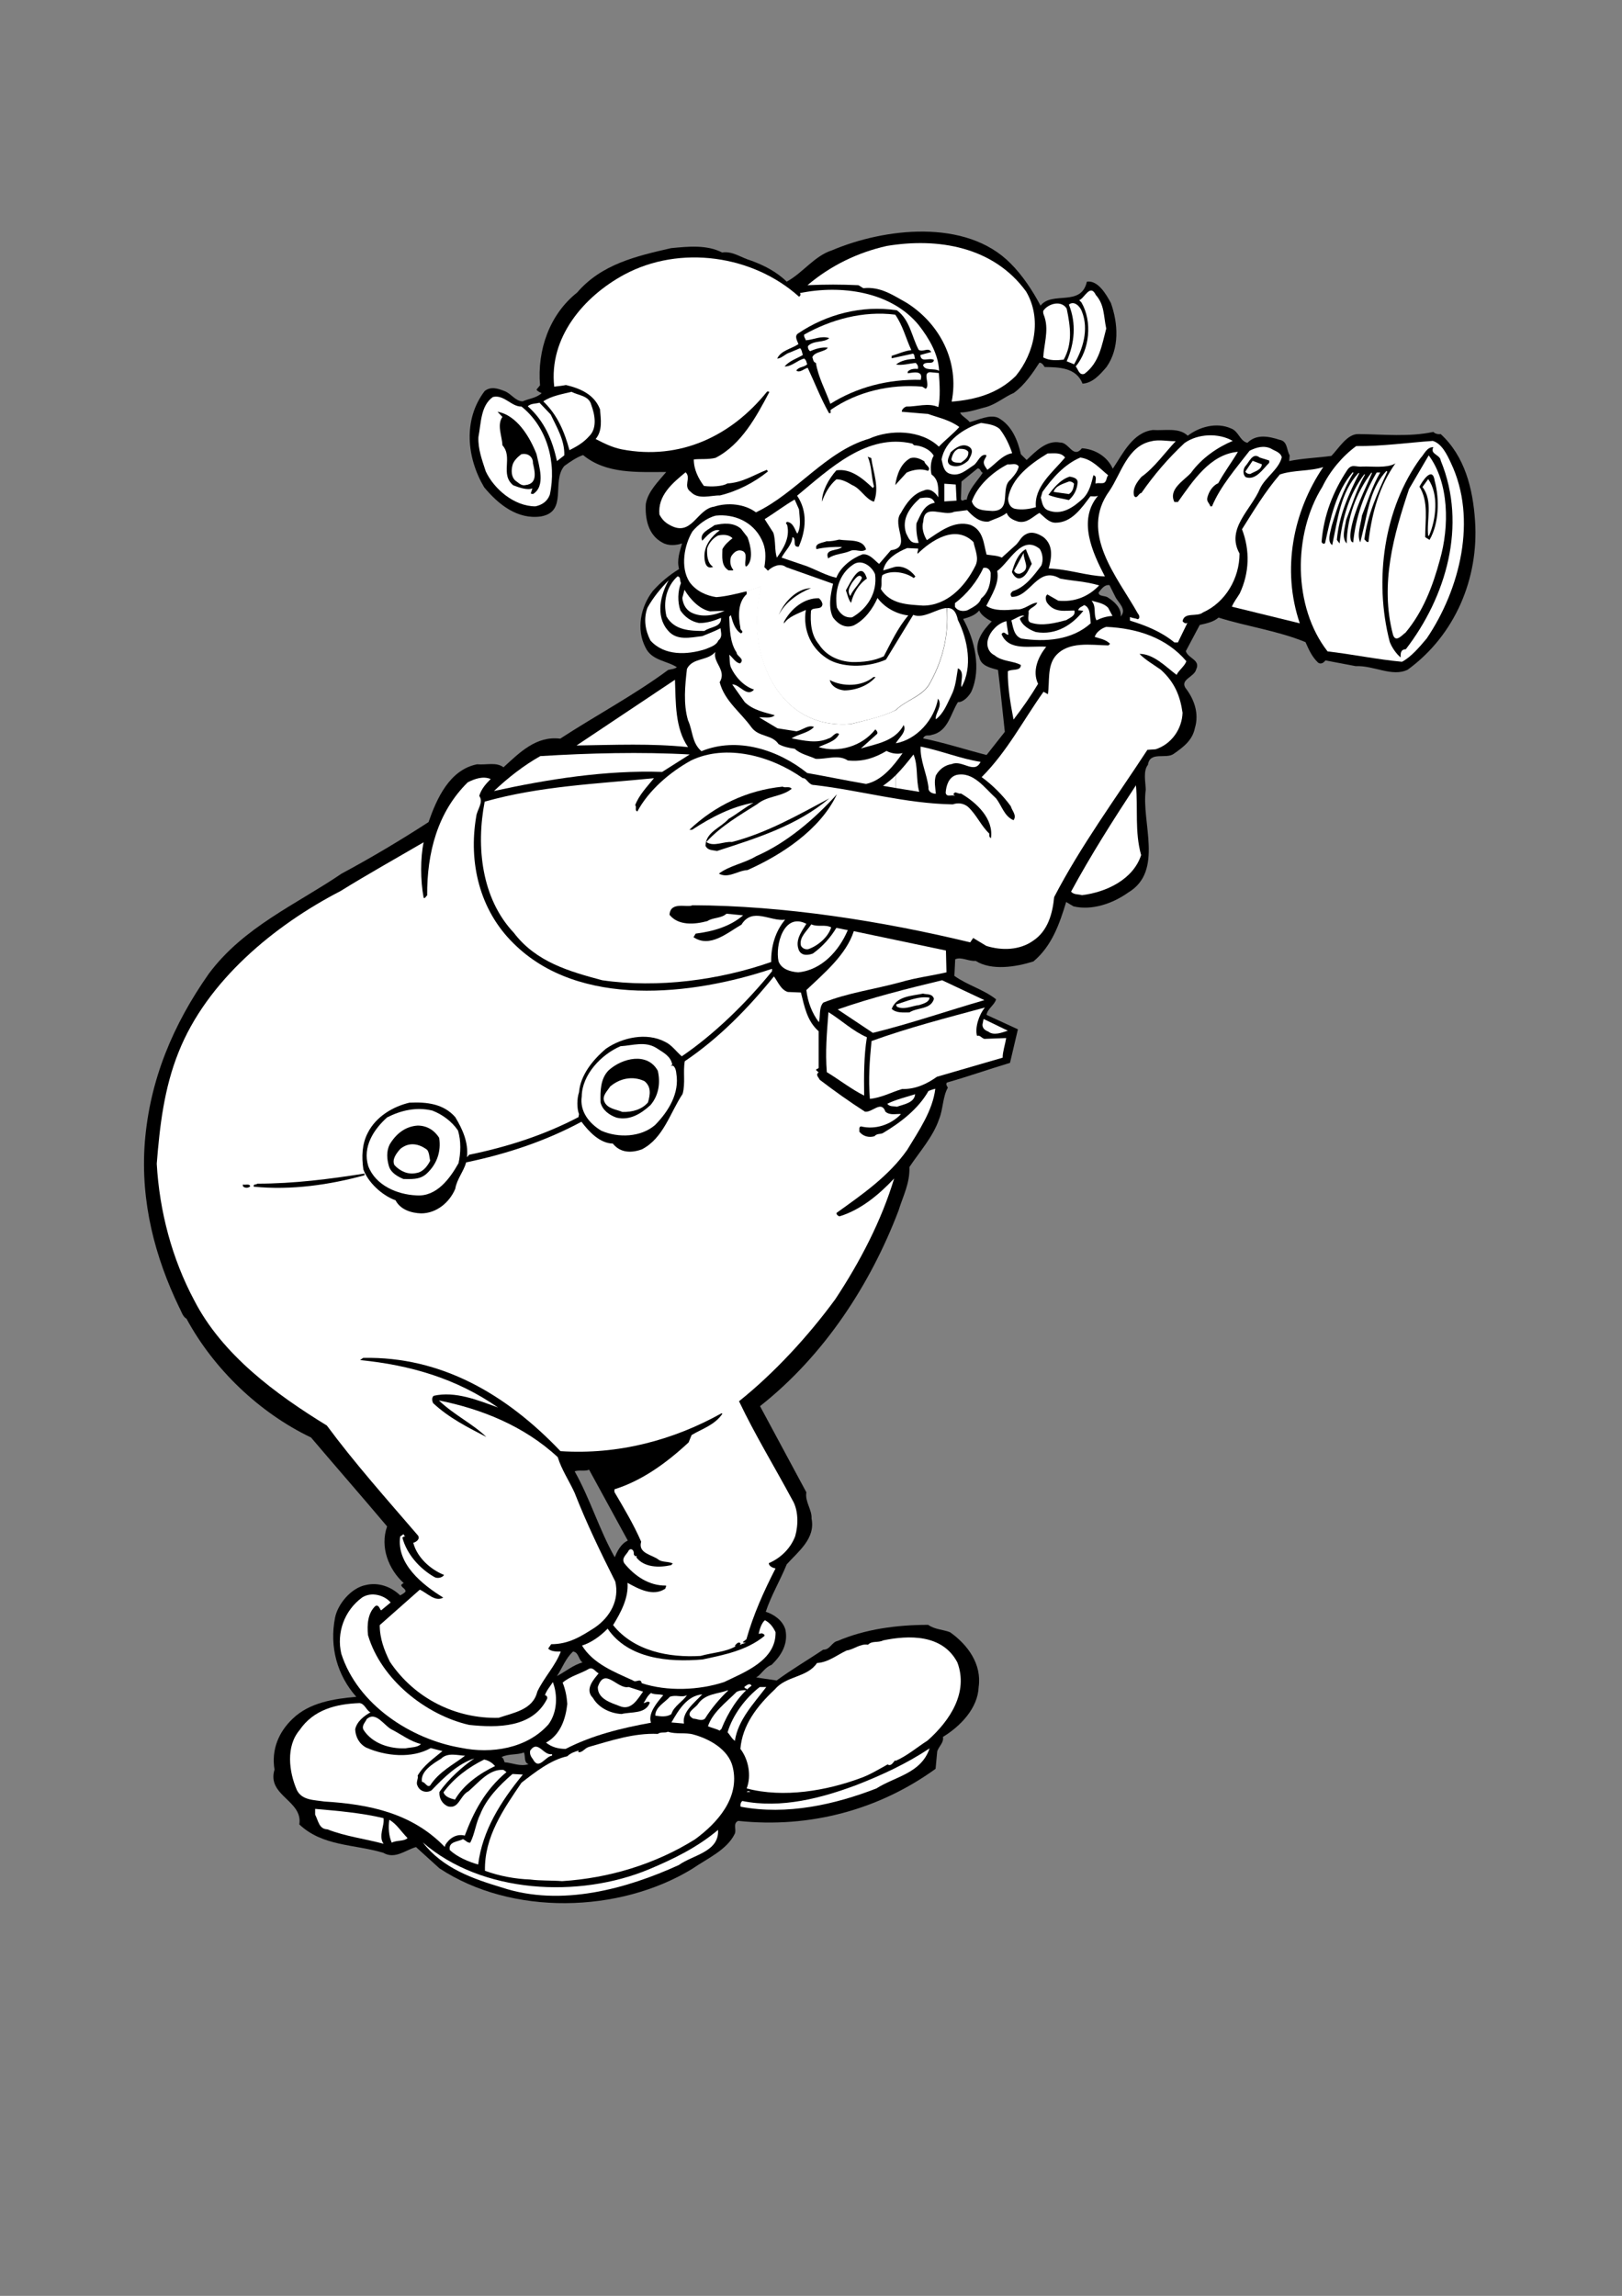<?xml version="1.0" encoding="utf-8"?>
<!-- Generator: Adobe Illustrator 21.0.2, SVG Export Plug-In . SVG Version: 6.00 Build 0)  -->
<svg version="1.2" baseProfile="tiny" id="Layer_1" xmlns="http://www.w3.org/2000/svg" xmlns:xlink="http://www.w3.org/1999/xlink"
	 x="0px" y="0px" viewBox="0 0 595 842" overflow="scroll" xml:space="preserve">
<rect x="0" y="0" width="595" height="842" fill="#808080" stroke="none"/>
<g>
	<g>
		<path d="M541.1,191.1c-0.8-12-3.8-23.8-12.6-31.9c-0.7,0.1-2,0-2.7-0.8c-8.8,1.9-18.2,0.9-27.5,0.8c-4.1-0.1-7.1,5.1-9.9,8
			c-5.1,0.7-10.8,0.9-15.5,1.9l0.2-2.1c-1.2-1.9-0.7-5.2-3.7-5.7c-4-1.3-8.5-2.2-11.8,1.1c-2.8-0.6-3.2-4.3-6.1-5.3
			c-5.2-2.3-11.5-0.6-15.8,2.7c-3.2-3.1-8.4-1.8-12.8-2.1c-7.4,0.9-11,8.7-14.7,14.2c-2-4.5-6.6-7.2-11.3-7.5c-3.3,4-4.7-2.2-8-2.1
			c-5-1-9,3.3-12.3,6.4l-2.1-2.1c-1.1-4.8-3.2-10.6-8.4-13.4c-3.1-1.3-7,0.8-10.4,1.6c-1.1-1.4-3.1-2.3-3.5-3.5
			c3.5-0.1,6.6-1.3,9.8-2.1c3.6-1.1,6.6-3.7,9.9-5.1c4-2.9,7-7.4,9.4-11.1c1,0.1,1.4,0.8,1.9,1.6c5.1,0.1,11.6,0.1,13.9,6.1
			c3.7-0.2,6.4-3.3,8.8-6.1c4.8-6.8,4.3-15.9,1.6-23.5c-1.7-3.1-4.7-8.4-8.8-7.8c-2.1,9.4-12.7,3.3-17,8.8
			c-2.9-5.5-6.6-11.1-11-15.5c-16.4-16.6-46.4-12.9-65.5-4.8c-6.5,2.1-10.6,8.2-16.6,11.5c-3.8-3.7-8.4-6-13-7.7
			c-3.6-1-6.8-3.6-10.7-3c-5.6-2.9-12.4-2.2-18.7-1.6c-12.6,2.9-25.5,5.8-34.5,16.3c-10.1,8-14.7,21.1-13.6,34l-1.3,1.6
			c0.6,0.8,1.2,0.9,1.9,1.3c-2,1.8-4.7,2-7,3c-2.7-0.1-4.2-2.9-6.7-3.8c-2.3-0.9-4.9-1.8-7.2,0c-8,10.5-6.6,24.5-0.2,35.3
			c5.3,6.4,12.3,11.9,20.8,10.7c10-1.7,3.8-12.8,8.6-18.5c2.2-1.6,4.7-3.3,6.9-4c8.5,7,19.8,6.2,30.5,6.2c-2.9,3.5-6.7,7.1-7.5,11.7
			c-0.3,5.3,0.8,11.4,6.1,14.2c2.2,1.3,5.1,1,7.2,0.3c-0.8,2.9-2,6-1.1,9.4c-3.6,2.2-6.7,4.8-9.6,8c-4.5,5.8-6.2,14-2.7,20.8
			c2.3,4.8,7.9,4.8,11.5,7.2c-0.9,0.7-2.1,0.7-3.2,1c-12.6,9.3-26.4,16.6-39.6,25.2c-8.8-1.1-14.9,5.1-20.8,10.5
			c-2.7-2-6.1-0.8-9.7-1.1c-10.1,2-14.8,12.6-17.8,21.2c-10.5,6.8-21.1,13.1-31.9,18.9c-16.6,11.3-35.9,19.5-48.7,36.7
			c-13,18.5-21.7,38.8-23.5,62.1c-1.6,21.7,3.8,41.9,12.6,60.2c0.8,1.4,1.3,3.5,2.7,4.2c10,18.5,26.7,34.5,45.7,43.6
			c9.6,11.3,18.8,21.8,27.9,32.6c-2.7,7.6,0.6,15.8,6.1,20.8c-2.5,1.1,1.1,1.8,0.6,3.2c-0.6,0.6-1.2,0.9-1.9,1.3
			c-3.3-3.2-8-4.9-12.6-3.8c-5.3,1-10.3,6.9-11.3,12c-2.1,10.7,0.8,21.1,7.8,29c-8.2,0.7-17.2,2.1-23.3,8
			c-5.2,4.9-7.9,11.4-6.7,18.7c-2.9,9.6,10.5,11.3,9.1,20.1c8.6,8.1,20.1,7.2,30.8,10.4c4.3,2.5,8.1-1,12-2.1l8.6,7.8
			c26.5,17.5,66,16.5,92.7,0.2c5.5-3.8,12.7-6.9,15.6-12.8c0.8-1.5-0.8-3.9,1.3-4.8c26.5,2.8,51.8-4.2,72.4-19.1l0.6-6.4
			c0.6-1.9,2.5-3.2,2.1-5.3c6.4-3.9,12.8-10.5,13.1-18.3c1.2-8.4-4-15.5-10.5-20.1c-2.6-1-5.7-1-8-2.7c-11.6,0-23.2,1.6-33.2,5.9
			c-2.2,0.4-2.8,3.3-5.3,3.2c-5.7,3.8-11.5,7.2-17.1,11.3l-7.5-1.1c2-1.2,3.1-3.7,5.6-4.6c3.7-3.5,6.2-7.8,5.1-13
			c-1-3.3-4.1-5.5-7.2-6.5c2-6,5.3-11.5,7.7-17.4c4.2-4.7,10.6-9.4,9.1-16.8c0.2-3.2-2.5-6.2-1.9-9.6l-17-31.6
			c23.7-18.7,40.6-44.9,50.8-71.7c1.7-5.5,4.2-10,4-16c3.8-5.7,8.7-11.1,10.9-17.6c1.5-3.7,1.3-8.2,3.2-11.5
			c-0.3-0.6-0.9-1.3-0.3-1.9c7.8-2.2,15.4-4.9,23.1-7.2l2.9-12.3l-11.5-5.3c0.3-2.2,2.9-3.6,3.5-5.7c-4.7-3.7-10.4-5.1-15.3-8.6
			l0.3-6.1c2.3-1,4.8,0.8,7.5,0.6c5.9,3.7,14.9,2.2,21.2,0.2c6.8-5.7,9.6-13.9,12-21.8l2.7,1.6c6.7,1.6,14.4-1,20.1-5.1
			c13.1-7.8,4.7-25.9,6.4-37.7c-0.1-2.9-1-6.9,0.8-9.1c0.7-5.1,6.6-2,9.4-4c3.6-2.5,6.9-5,7.8-9.4c1.7-5.5-0.3-10.8-3.5-14.9
			c-1.8-3.1,3.3-3.9,4-6.7c1.7-3.5-3-4-3.8-6.7l5.1-9.6c2.5-0.6,4.9-1,6.9-2.7c10.5,3.3,21.7,4.8,31.9,9c1.2,2.7,2.3,5.3,4.6,7.5
			c0.9,0.7,2,0.2,2.7-0.8l11.1,2.1c6.7-0.3,13.4,4.1,19.1,1.3C533.8,232.9,542.5,212.1,541.1,191.1z M185.1,646.3
			c-0.3-0.7-0.3-1.4-1.1-1.9c2.5-1.3,5.7-0.7,8.2-1.7c0.6,1.4-0.1,3.7,1.7,4.3C190.8,648,188,646.5,185.1,646.3z M204.3,614.7
			c2-3,3.1-6.4,5.9-9c2.1,0.2,2,3,3.5,4C210.5,610.5,207.5,613,204.3,614.7z M225.5,571.1c-5.7-10.1-9-21.4-14.7-31.5
			c1.6-0.6,3.8,0.1,5.3-0.6l14.2,26C227.7,566.2,226.4,569,225.5,571.1z M352.7,176.6l5.9-4.8c1.1-0.1,1,1.2,1.9,1.6
			c-2.1,3.2-5.2,6.1-5.9,9.9c-0.9-0.4-1.6,1-2.1-0.2L352.7,176.6z M361.9,276.9c-7.8-2-15.4-4.5-23.3-6.1c0.9-1.7,1.9-0.7,3.2-1.3
			c6-1.2,6.9-7.8,9.6-12c1.9,0.1,3.9-2,4.9-3.8c3.8-8.5,1.2-19.2-3-26.7c2-0.6,4.3-1.2,5.9-3.1c0.7,1.7,2.8,3.1,4.6,4
			c-3,3-6.9,7.8-4.6,13c0.6,3.5,4.6,4.1,6.9,4.8c0.9,7.2,1.7,15.6,2.5,22.7L361.9,276.9z M411.1,226.1c0.4-3.1-2.5-5.6-4.6-6.9
			c-1.1-0.9-3.5-0.3-3.5-1.9c1-1.2,2.1-3,4-2.7l2.1,4.2C410.2,221.1,413.5,223.4,411.1,226.1z"/>
	</g>
	<path fill="#FFFFFF" d="M376.4,106.9c5.9,10,3.1,22.6-3.8,31c-6.5,6.4-14.7,8.7-23.5,9.4c2.9-14.6-4.3-28.6-16.6-36.3
		c-4.9-2.7-9.5-6-15.8-5.3l-1.8-1.1c-6.5-0.3-12-0.3-18.7,0c8.5-7.2,18.4-12,29.1-14.4C344,87.1,364.4,90.4,376.4,106.9z"/>
	<path fill="#FFFFFF" d="M293.1,108.8c0.6-0.3,0.7-0.9,0.3-1.3c15-3.1,33.4-0.7,43.6,11.7c3.9,5,7.2,10.7,7.5,16.8
		c-1.8-1.1-5.2,0.2-5.9-2.1c0.9-1.7,3.7,0.1,4-1.9c-1.9-1-4.7,1.2-5-1.8l4-1.1c-1-1.9-3,0.2-4.6-0.8c-2.6-4.9-3.2-11-8-14.5
		c-13-2-26,1.6-36.1,8.4c-1.7,1-0.4,2.8,0,4c-2.7,1.8-6.4,2.3-7.8,5.3c1.6,0,3-1.8,4.6-2.2l3.8-1.6c0.7,0.7,0.7,1.6,1,2.5
		c-2.2,1.3-4.9,2.1-6.7,4.2c2.6,0.1,4.7-2.3,7.2-2.9c0.8,0.6,0.8,1.3,1.1,2.1c-1.2,1.2-3,0.8-4,2.3c1.3,1,2.8-0.7,4.2-1
		c2.5,5.3,4.8,11.3,7.8,16.6c1.3,0.2,0.1-0.9,0.8-1.3c9.6-6.6,21.7-9.4,33.4-8.4l1.3,0.8c1.8-1.4-1.4-6,1.6-6.1l3.2,0.3
		c0.3,4,0.6,9-0.2,12.5c-3.7-1.7-7.9-0.1-11.8-0.2c-0.7,0.3-1.6,1-1.6,1.9c2.8,0.2,6.4,0.6,9.6,0.8c3.9,1.4,8,2.2,11.5,4.8
		c-2,2.3-5,4.6-7.5,7.2c-6.5-6.2-17.9-6.4-25.6-2.9c-15.9,4.6-26.6,19.9-41.5,27c-4.1-3.1-10.3-3.7-15.3-2.1
		c-6.5,0.9-8.2,11.4-16.4,6.7c-1.7-0.9-2.8-2.1-3.7-3.8c-0.7-6.9,4.7-11.5,9.6-15.5c2.2,2.1-1.1,5.1,1.9,7.2c2.8,3,7.4,1.2,10.7,1.3
		c6.5-1.6,12.5-4.7,17.6-8.8l-0.4-0.6c-5,2-9,4.7-14.5,5c-1.6,1.1-6,1.3-8.6,0.9c-2-2.7-3.7-6-3.7-9.7c2.3-0.3,5.3,0.1,8-0.6
		c9.5-4.9,15-15.2,19.7-24.1c-0.1-0.3-0.6-0.2-0.8-0.2c-13.1,16.3-31.9,25.3-53.3,21.2c-3.5-0.7-6.5-2.2-9.6-3.8
		c2.6-3.1,1.9-7.2,1.6-10.9c-2.1-5.5-7.4-7.7-12.5-8.9c-1.3,0.3-2.9,0.4-4.3,0.6c-2-17.9,10.7-33,25.7-41.1
		C249.5,89.7,276.2,93.6,293.1,108.8z"/>
	<path fill="#FFFFFF" d="M405.8,120.5c-1.6,6-2.5,12.5-8,16.6c-2,0.7-2.3-1.8-3.2-2.7c5.1-6.1,6.2-16.4,2.1-23.5l-0.8-0.8
		c2-0.8,4-6.2,6.1-1.9C405.2,111.8,404.8,115.9,405.8,120.5z"/>
	<path fill="#FFFFFF" d="M396.9,114.3c2.6,6.6,0.3,13.8-2.9,19.3l-2.7-1.1c2.9-6.7,3.6-13.8,0.8-20.8
		C394.1,110.1,396.3,112.5,396.9,114.3z"/>
	<path fill="#FFFFFF" d="M391.3,113.2c1.4,6.7,2.2,12.7-1.1,18.7c-2.6,0.3-5.2,0.4-7.5-0.8c0.2-4.5,2-9.6,0.6-14.4
		c-0.2-0.9-0.8-1.7-0.6-2.7C384.4,111.4,389.3,109.9,391.3,113.2z"/>
	<path fill="#FFFFFF" d="M328.4,115.4c2.8,4,3.9,8.7,5.9,13c-2.6,0.3-4.8,1.4-7.2,2.1v0.9l7.8-1.7c0.8,0.4,0.4,1.3,0.8,1.9
		c-2.6,0.1-5.2,0.6-7,2.1c2.3,0.4,4.9-0.4,7.2-0.6c0.7,0.6,1,1.3,0.8,2.2c-1-0.1-2.8-0.1-3.7,1v0.6c1.2-0.1,5.7-1.4,4.8,2.1v0.3
		c-12-0.3-23.5,2.7-33.2,8.8c-1.8-5-4.5-9.9-5.3-15c-1.1-0.4-0.9-1.1-1.3-2.1c0.7-1.8,3.5-1.9,5.1-2.9l0.6-0.6
		c-2.1-0.3-4.5,0.4-6.5,1.3c-0.6-0.4-0.9-1.1-0.8-1.9c2.1-2.2,5.8-1.1,7.8-2.9c-3-1-5.7,0.6-8.6,0.8c-0.2-0.8-0.8-1.2-0.6-2.1
		C304.8,117.2,316.6,113.9,328.4,115.4z"/>
	<path fill="#FFFFFF" d="M216.9,148.5c1.3,3.5,2.3,8.5-0.8,11.5c-2.3,2.6-4.9,3.9-7.2,5.1c-1.8-6.6-4.3-12.8-9.6-17.9
		c2.9-2,7.1-2.7,10.4-3.5C212.2,145.1,216,145,216.9,148.5z"/>
	<path fill="#FFFFFF" d="M191.3,149.1c9.5,7.6,12.9,20.7,10.4,32.3c-0.9,2.5-2.9,3.8-5.3,4.3c-7.8,0-15.2-6.4-18.2-12.8
		c-1.3-4-2.9-8.2-2.7-12.6c1-5.2,0.8-11.5,5.3-14.7C184.9,144.6,187.6,149.2,191.3,149.1z"/>
	<path fill="#FFFFFF" d="M202,152c2.3,4.8,5.2,9.6,5,15l-2.7,2.1c-1.6-7.5-4.5-14.6-10.7-20.1c1.2-1.1,2.9-0.9,4.3-1.3L202,152z"/>
	<path d="M196.8,166.5c0.9,4.3,3.5,11.8-1.3,14.7l-0.8-0.2l0.6-1.9c-1.8,0.8-4.8-0.3-7-1.1c-5-4,0-10.3-4-14.7
		c-0.1-3.3-2.1-7.4,0-10.4l-1.8-1.9C189.7,152.3,194.4,160.4,196.8,166.5z"/>
	<path fill="#FFFFFF" d="M366.7,157.3c2.1,2.7,3.5,5.7,4.6,8.9c-3.6,0.6-6.1,4-9.1,6.1c-0.7-1.1-1.9-2.3-1-3.8
		c0.2-0.6,0.7-0.9,0.6-1.6c-2.2-0.6-3.1,2.7-4.6,3.7c-2.7,1.7-5.1,4.2-8.6,3.2c-2.5-0.7-2.7-3.3-3.2-5.3c1.2-6.9,8.4-11.6,14.5-13.4
		C362.3,155.5,364.8,155.7,366.7,157.3z"/>
	<path fill="#FFFFFF" d="M452.2,161.7c-5.5,2.3-11.3,6.2-15.3,11.7c-2.6,2.9-8.4,6-6.1,10.7h1.3c5.5-7.7,11.8-17.5,22-18.4
		c-2.1,3.6-5.1,7.6-7.2,11.5c-2.1,0.9-3.5,3.2-4,5.3c-0.4,1.4,0.8,2.1,1.1,3.2h0.6c3.1-7.4,8.7-13.8,13.8-20.4
		c2.6-1.3,5.2-2,7.8-0.8c1.4,0.9,3.5,1.3,4,3.2c-1.1,4.5-6.1,7.4-8,11.5c-3.2,7.7-12.6,14.7-7.5,23.8c0,9-5.1,17.9-13.4,21.6
		c-2.2,1.8-6.8-0.3-7.5,3.2c0.4,0.6,1.2,1.1,1.8,0.6l-3.5,7.2h-1.3c-4.9-4-10.5-6.2-16.3-8v-1.3c0.9,0.4,1.9,0.4,2.9,0.8
		c1-0.4,0.4-1.7,0-2.1c-7.5-13.4-21.7-29.5-10.4-45c4.3-6.4,6.6-16.5,15.5-18.2c2.7-0.7,6.2,0.1,8.8,0c-3.9,4.1-7.8,9.7-12.6,13.1
		c-1.7,2-3.3,4.2-2.7,6.9c1,1.6,1.7-1,2.7-1c4.6-6.6,9.7-12.6,15.8-18.3C439.4,159,447,158.7,452.2,161.7z"/>
	<path fill="#FFFFFF" d="M335.3,163.3c2.6,0.1,5.8,1.4,7.2,3.8c-1.1,1.9-1.3,4.7-0.8,6.9c2.8,2,2.5,5.2,2.5,8.4
		c-1-1.7-3.1-3.6-5.3-2.5c-4,1.1-6.6,4.9-8.4,8.2c-3.6,4.6,4.3,12.7-3.7,13.7l-4.3,5c-1.3-0.8-3.3-3.8-6.1-3.5
		c-3.8,1.4-8.1,4.6-9.6,8.6c-3.6-0.8-7.2-2.8-10.7-4.2l-9.4-3.2c1.3-2.5,3.8-4.6,4-7.5c1.7,0.4-0.3,3.8,2.3,3.5
		c2.7-6.1,3.3-13-0.6-18.7c12.1-10,25.6-23,42.3-19.1L335.3,163.3z"/>
	<path fill="#FFFFFF" d="M532.2,169.7c9.9,20.7,3.3,46.5-8.8,64.4c-2.6,3.1-5.7,6.8-9.1,8.6c-8.9-0.8-18.5-2.8-27.3-3.8
		c-12.7-16.2-12.8-43-1.9-60.4c2.7-5.6,7.2-11.1,12.4-14.9c9.4,0.1,19.4-1.3,28.1-1.9C528.9,162.7,530.8,166.7,532.2,169.7z"/>
	<path d="M355.4,163.8c2.2,1.3,0.6,3.6-0.2,5.1c-1.8,1.7-4.3,2.8-6.7,1.6c-1.7-1.2-0.2-3.2,0.2-4.6
		C350.4,164.3,353,162.4,355.4,163.8z"/>
	<path d="M525.8,164c-1.4,2.6,2.5,2.7,2.7,4.9c9.8,23.8,1.9,50.1-12.8,69.2c-2.1,0.1-1.9,1.8-1.9,3c-1.6-1.3-3.2-3.6-4-5.7
		c-5.9-22.7-2.1-49.1,11.3-67.4C522.4,166.7,523.4,163.9,525.8,164z"/>
	<path fill="#FFFFFF" d="M355.2,165.7c0.2,2-1.2,2.9-2.7,4c-1-0.1-3.1,0.3-3.5-1.3c0.3-1.4,1-3.3,2.7-3.8
		C353.1,164.6,354.4,164.6,355.2,165.7z"/>
	<path fill="#FFFFFF" d="M390.7,167.8c-4.6,5.5-11.4,10.7-10.7,18.2c-2.3,0.7-5.1,1.1-7.7,0.6c-1.7-0.4-2.5-2.1-2.5-3.8
		c1.2-7.5,8.2-12.7,14.5-16.5C386.7,166.3,389.2,165.8,390.7,167.8z"/>
	<path fill="#FFFFFF" d="M195.5,169.9c0.7,3,1.8,7.5-2.7,8c-1.6,0.4-2.6-0.9-3.7-1.6c-1.6-1.4-1.6-3.8-1.1-5.7c0.4-1.6,1.9-3,3.2-4
		C193.8,166,195.6,167.7,195.5,169.9z"/>
	<path fill="#FFFFFF" d="M528.2,205.3c-2.6,9.6-6.1,18.9-12.6,26.7c-1.2,0.8-3.6,3.9-4.6,0.8c-4.9-18.6,0.3-36.8,5.9-53.5l7.2-12.3
		C531.6,177.1,531.7,193.1,528.2,205.3z"/>
	<path d="M465.6,168.9v0.8c-2.3,2.3-5,6.6-8.6,5.3c-1.2-0.9-1-3-0.2-4c1.4-1.4,2.7-5.3,5.3-3.2L465.6,168.9z"/>
	<path d="M319.6,168c0.7,5.2,3.1,10.7,1,16c-3.1-0.9-4.8-4.8-8-6.1c-1.8-1.1-3.9-2.2-5.8-2.1c-2.6,2.2-4.2,5.2-5.3,8.2
		c0.1-3.9,2.3-8.1,5.3-11.5c5.3-0.8,9.7,3,13.4,6.5l0.4-0.6c-1-3.6-0.8-7.6-2.3-10.9L319.6,168z"/>
	<path d="M339.1,169.2c0.1,1.3,2.7,2.2,1.3,3.5c-2.5-1-5.5-0.4-7.8,0.6l-4.2,4.6c0.6-3.8,2-8,5.6-9.9
		C336,167.5,337.6,168.3,339.1,169.2z"/>
	<path fill="#FFFFFF" d="M406.5,174.3c-0.8,0.9-0.4,2.8-2.1,2.9c-0.9,0.1-1.8-0.2-2.5,0.2c-0.2-1,0.7-2.8-0.8-3.1
		c-0.8,3-1.4,6.1-3.8,8.5c-3.6,3.3-7.9,6.4-13,4.3c-1.9-0.9-2-2.9-2.5-4.6l0.6-2.1c3.6-5,8-10.1,13.9-12.6
		C400.6,168.4,403.3,171.7,406.5,174.3z"/>
	<path fill="#FFFFFF" d="M462.9,170.3c-0.2,2.1-2.7,2.6-4.2,3.5c-0.8,0.1-1.4-0.2-1.9-0.8l2.7-4L462.9,170.3z"/>
	<path d="M511.9,169.9c-5.8,8.2-8.5,17.7-9.8,27.9c-0.1,0.3,0.1,0.9-0.3,1c-0.6,0-0.9-0.7-1.3-1c1.1-9,4.8-16.9,8.4-24.8l-0.3-0.3
		c-5,5.3-6.6,12.8-8,19.5l-1.6,6.7c-1.4-2.7,0.3-6.9,0.6-9.8c2.1-5.3,3.8-10.8,6.7-15.8h-1.3c-4.6,7.8-7.7,16.3-8.6,25.6
		c-1.4,0-1.1-3.2-0.8-4.8c1.4-7.4,4.8-13.8,7.7-20.6l-0.2-0.2c-5.6,7.4-9,16.7-9.1,26c-2-2.1-0.6-5.9-0.2-8.6
		c2.2-5.6,3.9-11.4,6.9-16.6l-0.2-0.2c-5.5,7.2-8.1,16-9.1,25.4l-1-1.3c0.8-9,4.3-16.7,8.2-24.4l-0.2-0.2
		c-6.7,7.1-7.7,17.2-9.7,26.5c-2-1.3-0.6-4.9-0.2-7c2-6.7,4.2-13.4,8-19.5l-0.3-0.2c-6.1,7.1-8.1,16.7-10.1,25.9
		c-0.4,0.7-1.2,0.1-1.3-0.4c0.8-9.8,4.2-18.4,9.4-26.3c1.7-2.5,3.1-1,5.7-1.3c3.7-0.1,8.7,0.6,11.7-1L511.9,169.9z"/>
	<path fill="#FFFFFF" d="M373.7,171.1c-0.4,1.9-1.7,3.3-3,4.8c-4,3.1,0.8,11.5-6.7,11.5c-2.9-0.2-6.4-0.1-7.5-3.5
		c2-5.8,7.8-10.9,13.1-13.6C371,170.5,372.8,169.6,373.7,171.1z"/>
	<path fill="#FFFFFF" d="M485.4,171.3c-11.1,16.4-15.3,37.6-8.6,57.3l-24.9-6.1c0.7-1.8,1.9-3.2,2.9-4.9c3.5-7.5,3.8-15.7,0.8-23.5
		c4.3-6.8,8.4-13.7,13.9-20.1C474.6,172.3,480.4,172.9,485.4,171.3z"/>
	<path d="M526.3,176.4c1.8,6.6,1.6,15.6-1.9,21.6l-1.6-1c0-6.2,1.3-13.1-2.1-18.5C521.6,176.7,525.5,170.6,526.3,176.4z"/>
	<path d="M395.3,177c-0.2,2.5-1.2,4.6-3.2,6.4c-2.5-0.6-5.1-0.9-7.5-1.9c1.9-2.6,4.5-5.7,7.8-6.7C393.5,175,395.4,175.3,395.3,177z"
		/>
	<path fill="#FFFFFF" d="M524.2,196.5h-0.3c-0.7-5.7,1.9-12.7-2.1-17.9l2.1-2.9C527.9,181.3,526.8,190.6,524.2,196.5z"/>
	<path fill="#FFFFFF" d="M394,177.4c-0.2,1.4-0.4,2.9-1.9,3.8l-5.6-0.8c0.7-2.3,3.6-3,5.6-3.8C392.8,176.5,393.5,176.8,394,177.4z"
		/>
	<polygon fill="#FFFFFF" points="350.9,183.6 346.4,183.9 346.4,177.4 350.6,177.7 	"/>
	<path fill="#FFFFFF" d="M402.8,181.8c-7.6,9-2,20.9,2.5,29.6c-6.7-0.2-13.4-2.7-20.6-2.9c1-3.8,1.9-8.4-1.9-11.5
		c-1.8-1.2-4.2-2.3-6.4-1.1c-1.8,0.9-2.2,2.3-3.6,3.8l-5.3,4.8c-1.7-0.8-3.7-0.8-5.6-1.1c-1.1-4-1.1-8.9-5.9-10.9
		c-6.1-1.8-11.4,2.6-16,5.6c-1.2-2-2-4.5-1.3-6.9c0.3-6.8,7.5-1.6,11.3-3.5l4.8-0.6c2,2.2,4.5,4.5,7.8,4.2c2.2-1,4.7-1.6,6.7-3.2
		c0.6,1.9,2.6,2.7,4.2,3.2c3.3,0.7,5.3-1.8,7.8-3.2c1.9,1.6,3.5,3.6,5.9,3.6c5.9,0,9.5-5.3,12.8-9.7
		C400.9,182,402,182.2,402.8,181.8z"/>
	<path fill="#FFFFFF" d="M342.9,184.4c-4,0.6-5.2,4.5-6.7,7.5c-0.2,2.2,0.1,4.9,0.8,7.2c-3.1,0.3-3.5-1.4-4.6-3.5
		c-1.8-5.3,1.4-9.6,5.1-12.9C339.7,182.4,342,182,342.9,184.4z"/>
	<path fill="#FFFFFF" d="M293.1,186.8c0.2,2.9,0.9,6.4-0.6,8.9c-0.8-0.9-1.3-4-3.7-4.3c-1,0.4-0.1,0.8,0,1.3c1,4.6-1.4,8.4-3.8,11.8
		c-0.9-2.3-0.4-6.2-1.3-9.1l-3.2-5c3.7-2.3,7.2-5,11-7.2L293.1,186.8z"/>
	<path fill="#FFFFFF" d="M312.2,265.5c5.1-1.3,11.4-2.5,16.4-5.1c3.8-3.8,10.1-5.1,12.6-10.1c4.9-8.9,6.8-17.8,6.1-27.3
		c-3.5,0.1-8.5,4.1-12.3,2.5L325,241.9c-6.1,2.7-14.8,3.2-20.6,0.2c-6.7-3.7-10-10.9-8.8-18.4c-2.8,1.3-6.5,2.5-8,5V228
		c2.7-4.9,7.4-8.7,12.8-8.6c0.8,0.7,1.1,1.3,1.3,2.1c-0.1,2.5-3.5,0.9-4.2,2.5c-0.3,4.2,0,8.9,2.9,12.3c2.7,4.2,7.2,6.2,12,6.5
		c4.2,0.1,8.2-0.4,11.8-2.1c2.7-5.1,5.1-10.4,9-15c-4-0.4-8.6-2.7-11.3-6.4c-1.7,3.9-4.7,8.1-8.8,10.1c-3,1.1-5.6-0.4-7.5-2.9
		c-1.9-3.7-0.9-8.6,0-12.4l-17.2-6.1c-2.1-1.6-4.9-0.4-6.7,1.3l-1.3-1.3c0.6-3.8,0.6-6.9-1-10.1c-3.2-6.6-10.1-9.5-16.8-8.8
		c-3.3,0.8-6.5,3.3-8.6,5.8c-3,5-4.5,13.1-1.1,18.5c2.5,3.5,6.4,5.1,9.9,5.6c3.8-0.3,7.6-1.3,10.9-2.1v0.1c1.7-0.8,3.8-1.1,5.5-1.9
		C273,237.6,284.4,268,312.2,265.5z"/>
	<path fill="#FFFFFF" d="M351.4,227.4c-0.7-3.4-2.1-4.5-4-4.4c0.6,9.5-1.2,18.4-6.1,27.3c-2.5,5.1-8.8,6.3-12.6,10.1
		c-5.1,2.5-11.4,3.8-16.4,5.1c-27.8,2.5-39.2-27.8-32.9-50.6c-1.6,0.8-3.8,1.1-5.5,1.9v1.1c-3.3,3-3.1,8.2-2.3,12.3
		c-0.2,1,1.6,1.3,0.2,2.1c-2.2-1.3-3-4.1-3.7-6.7l-0.6,0.6c0.2,4.3,0.2,9.4,2.7,13.1c0,1.4,3.2,2.3,1.3,4c-1.7-0.2-2.8-2.3-4-3.2
		c0.3,1.4,0,3.1,0.6,4.6c1.6,3.6,4.8,7,8.5,8.2c-2.6,3-5.3-2-8-1.9l4.6,6.5c3.1,3,7.5,3.8,11,4.8c-1.4,1.4-4.3,0.6-5.7,0.8l6.7,4
		l7,1.1c2.1-0.4,4.3-2.5,6.4-1.6c-2.1,2.3-5.9,2.6-8.2,4.2c4.6,0.8,9.2,2,13.6,0c1.3-0.2,2.5-2.7,3.8-1.6c-1.3,2.8-4.9,3.5-7.5,4.8
		c7.4,2.2,15.9-0.3,20.8-6.5c0.4,0.4,1.1,1.1,0.6,1.7l-5.9,5.3c5.7-1.7,12.5-2.6,15.7-8.6c1.2,2.5-1.7,4.6-2.9,6.7
		c7.8-1.4,14.2-8.8,15.5-16.4c1.9,2.8-1.2,5.3-0.8,7.6c2.9-2.2,4.1-5.6,5.6-8.6c1.7-3.3,1.9-6.7,2.5-10.1c2.7,1.2,0.8,5.1,1.3,6.9
		C356.9,244.7,355,234.6,351.4,227.4z"/>
	<path d="M274.2,197c1.2,3.1,2.3,8.4-0.3,10.7h-0.4c-0.6-1.6,1.1-4.9-1.3-5.7c-1.9-0.6-3.2,0.8-4,2.1c-0.6,1.7-0.3,3.6,0.8,4.9
		c-0.1,0.4-1.1,0.1-1.7,0.2c-2.9-1.7-2.3-5.2-2.3-7.8c0.9-1.7,2.2-2.8,3.7-4c-1.3-1.4-3.5-1.4-5.3-1c-1.8,0.9-3.5,2.9-4,4.8
		c-0.1,2.2,0,5.3,2.2,6.7c-2.7,1.1-3.2-2-3.2-4c0-3.9,2.6-7.2,5.6-9.4c-2.6-0.7-4.8,2.2-6.4,3.8c-1.2-2.9,2.8-4.3,4.5-5.7
		c3.1-0.7,6.9-1.1,9.7,1.3L274.2,197z"/>
	<path fill="#FFFFFF" d="M357.1,198.8c0.6,2.9,2.2,6,0.6,8.9c-3.7,7.4-10.3,14.4-19.1,14.4c-5.5-0.4-12-0.4-15.5-6.1
		c0.6-1.6-0.1-3.6,0.6-5.1c3.3-1.9,8.4-1.1,11.5,1.1l0.6-0.6c-2-2.6-4.7-4-7.5-3.5l-4.3,1.3c0.7-4.2,5.3-6.8,8.8-8.2l4,0.2
		c0.1,0.7-0.4,1.1-0.2,1.9C341.4,198.4,350.4,192.1,357.1,198.8z"/>
	<path d="M317.7,201.5c-1.8,1.4-3.9-0.4-5.9,0.6c-2.6,1.1-5.7,1-8,2.7c-1.5-3.7,3.5-2.6,5.1-4.2c-3-0.1-6.5,0.1-9.4,0.8
		c-0.8-2.2,2.3-2.3,3.7-2.9c1.7,0.1,3.3-0.3,4.6-0.6C311.4,198.5,316.5,197.5,317.7,201.5z"/>
	<path fill="#FFFFFF" d="M381.4,201.3c1.1,1.7,1.4,4.2,0.6,6.1c-2.8,3.7-5.9,8-10.5,9.4c-0.9,0.8-1,1.2-0.4,2.1
		c6.9,0.2,9.5-11.6,17.8-6.7c4.7,0.9,9.4,1,14.3,2.5c-3.9,4.1-9,6.2-15,5.6l-4-2.3c-0.9,0.7-0.6,2.1-0.2,2.9c2.7,4,6.7,3,10.1,3
		c0.6,2-1.8,2.7-2.9,3.5c-4,1.1-8.9,2.3-12.9,1c-1.9-0.4-0.7-3.1-1-4.2c0.4-1.3,2.6-1.6,3.2-3.2c-2.6,0.2-4.7,2.8-7.8,2.5
		c-3.7,0.3-7.9,0.7-10.9-1.3c2-4,4.9-8.4,4-12.8C370.3,206.2,374.8,195.9,381.4,201.3z"/>
	<path d="M378.5,206.8c-0.9,1.3-1.7,4.2-3.8,5.1c-1.7,0.8-2.9-0.8-3.5-2.1c0.9-3.1,2.2-6.8,5.1-8.4L378.5,206.8z"/>
	<path fill="#FFFFFF" d="M374.1,210.4c-0.9,0.1-1.8-0.2-2.1-1.1l3.5-6.5C375.4,205.8,378.4,208.8,374.1,210.4z"/>
	<path fill="#FFFFFF" d="M321,210.6c0.9,6.8-2.8,12.6-8.4,15.8c-2.7,0.3-4.5-1.3-5.6-3.6c-0.9-6,0.8-12.3,5.9-15.7
		C316.1,204.8,319.9,207.8,321,210.6z"/>
	<path fill="#FFFFFF" d="M363.4,210.1c0.1,3.7-0.7,7.1-3.5,9.4c-0.7,2.2-3.2,3.3-5,4.3c-1.7,0.6-3.8,0.2-4.6-1.3v-1.3
		c4.3-3.2,8.2-8,10.4-12.9C362.1,207.9,363.2,208.9,363.4,210.1z"/>
	<path d="M318,212.2c-3,2-5,5.5-5.8,8.9c-1-1.2-1.3-3-1.9-4.6C311.7,214.2,315.8,204.8,318,212.2z"/>
	<path fill="#FFFFFF" d="M316.2,211.9c-1,2.5-3.3,4.2-4.3,6.7c-1.2-1.8-0.3-3.2,0.6-4.8C313.3,212.8,315.2,209.8,316.2,211.9z"/>
	<path fill="#FFFFFF" d="M249.8,213.8c-1.2,3-1.3,7-0.2,10.1c1.7,2.5,4.1,4.1,6.9,4.6c3,0,5.6-0.9,8-1.9c0.2,3.5-4,3.2-6.1,4.8
		c-5.3,0-11-0.2-13.9-5.3c-1.3-5.3-0.1-10.9,4-14.7C249.8,211.4,249.3,213.1,249.8,213.8z"/>
	<path fill="#FFFFFF" d="M245,231.2c3.2,3.9,8.2,2.6,12.6,2.1c2.2-0.9,4.6-1.8,6.7-2.9c0.2,1.8,0.8,3.2-0.8,4.5
		c-0.7,1.8-3.1,2.5-4.8,3.2c-6.6,2.1-15,2.5-20.1-3.2c-1.9-3.7-2.6-7.9-1.1-12c2-3.6,4.8-7.1,7.8-10.1
		C242.4,217.9,240.3,225.8,245,231.2z"/>
	<path d="M297.5,215.7c-4.6,1.8-9.6,5.3-11.8,9.8C287.5,220.9,292.3,215.8,297.5,215.7z"/>
	<path fill="#FFFFFF" d="M260.5,224.2l5.3-0.2c-3.7,1.7-8.4,2.6-12.3,0.6c-2-1.1-3-3.2-3.2-5.3l0.8-3
		C253,219.6,256.6,223.5,260.5,224.2z"/>
	<path fill="#FFFFFF" d="M406.5,222.9l1.6,3c-2.1,0.1-4,0.7-5.9,1.6c-1.2-2.5,0.1-5-1.8-7.2C402.5,220.9,404.9,221.2,406.5,222.9z"
		/>
	<path fill="#FFFFFF" d="M400.1,228.6c-6.9,6.2-16.6,6.9-25.4,5.6c-2.9-1-3.1-4.6-3.7-6.7c1.6-0.6,3.6-2.2,4.8-1.6
		c-0.6,0.2-1.2,0.4-1.7,1c0.9,2.6,3.6,4.1,5.9,4.9c7.5,1.3,13.5-2.8,17.4-7.8l-1.9-0.2c0.4-1.2,1.3-1.2,2.2-1.9
		C400.1,222.8,399.8,226.1,400.1,228.6z"/>
	<path fill="#FFFFFF" d="M369.9,232.8c-0.9,0.1-1.6-1.7-2.5-0.2c2.7,6.4,10.8,4.1,16.4,4.6c-3.1,3.8-5.2,9-3,13.6
		c-2.7,4.5-5.7,8.8-9,13.1c-1.1-5.6-2.2-12.1-2.1-17.7c1.4-1,4.7,0.1,4.8-2.3c-2.8-1.6-6.9-1.2-9.7-3.6c-2.3-1.1-3.1-3.7-2.3-6.1
		c0.9-2.9,3.7-5.7,6.7-6.4C369.3,229.4,369.7,231.1,369.9,232.8z"/>
	<path fill="#FFFFFF" d="M435.2,242.5c-0.7,1.9-2.7,3.2-3.6,5c-4-3-8.4-7.7-13.6-7.7c2,2.1,5.1,3.9,7.8,5.8c5.1,4.6,7.1,9.6,8,15.8
		c-0.2,5.9-4,11.5-9.9,13.4l-3,0.2c-11.7,17.9-24.5,35.3-34.2,54c-0.6,6.1-2.3,12.4-7.7,16c-4.9,3.5-11.5,3.7-17.2,1.9l-4.8-2.9
		l-1.1,1.6c-32.3-7.8-68.4-13.5-101.9-13.6c-1.8,1-8.1-1.6-8.4,3.5c3.2,4,9.1,3.6,13.9,2.3c2.1-1.4,5-0.9,7-2.7l6.1,0.6
		c-4.8,4.1-11,5.9-17.4,6.7l-0.8,1.3c6,4.1,12.4-1.6,17.6-4.6c4-6.5,10.5-1.1,16-1.8c-3.6,4.3-5.2,9.8-5.1,15.5
		c-18.8,6.6-41.5,9.7-62,6.7c-11.9-3.2-24.2-6.6-32.4-17.4c-11.9-12.6-13.9-31.6-10.7-48.1c20.2-5.7,40.8-6.5,62.1-8.6
		c-2.6,3.2-5.5,6.2-6.9,9.9c0.7,0.7-0.3,1.9,0.8,2.3c4.2-7.8,11.9-14.4,19.7-18.7c12.9-6.2,29.4-1.7,41,6.5c1.4-0.2,2.1,2.6,4.2,2.5
		c17.2,2,33.3,6.8,50.8,7.1c2-0.7,4-0.4,5.6,0.9c3.2,3,4.8,7,7.8,9.8c0,0.7-0.1,1.3,0.6,1.7c1.1-7.1-5.3-13.1-11-16.4
		c-0.8,0.2-1.3-0.3-2.1-0.4c-0.2,0.2-0.7,0.3-0.6,0.8l0.6,0.6c-1-0.9-3.2,0.7-3.5-1.3c0.2-2.6,1.1-5.7,4-6.5
		c6.2-1.3,10.3,4.8,14.5,8.6c2.1,2.7,3,6.6,6.4,8c1.3-1.8-0.6-3.5-1-5.1c-2.8-3.9-6.8-7.9-10.7-10.7c9.4-9.4,15.2-20.8,22.7-31.3
		l1.6,0.9c0.7-4.6-0.3-10.1,2.7-13.9c4.7-5.7,13.1-4.1,19.5-4l0.6-0.6c-1.6-1.6-3.7-1.9-5.6-2.5c0.4-1.7,2.5-3.2,4.2-3.7
		C417.2,230.4,427.9,233.9,435.2,242.5z"/>
	<path fill="#FFFFFF" d="M264,250.2c1.8,6.9,7.6,10.9,11.7,16.6c2.7,3.6,7.5,2.5,9.9,6.1c1.8,1,3.8,1.4,5.9,1.7
		c2.2,2,5.1,2.5,7.7,3.7c4,0.2,8.4-1.7,11.8,0.6c5.5,0.6,10-1,14.2-3.5c1.7,0.9,3.9,1.3,5.9,0.8c-3.3,4.7-7.6,10.1-13.4,11.3
		c-7.6-1.3-14.2-2.7-21.6-4c-10.6-8.5-25.6-13.4-38.8-8c-3.6-3.2-3.1-7.4-4.9-11.3c-1.8-6-1.1-12.9-0.4-18.9
		c2.1-4.2,7.5-2.8,10.4-6.2C261.4,243,266.7,245.8,264,250.2z"/>
	<path d="M321.2,248.3c-2.7,3.2-7.4,4.9-11.5,4.9c-2.2-0.2-4.8-1.4-5.3-3.8c4.6,2.5,11.7,2.5,16-1.1H321.2z"/>
	<path fill="#FFFFFF" d="M252.4,274c-13.5-1.4-26.7-0.8-40.9-0.6l36.1-24.1C247.9,257.6,247.6,267.1,252.4,274z"/>
	<path fill="#FFFFFF" d="M359.7,279.4c-2.2,4.7-6.7-0.8-10.5,0.8c-2.6,0.4-4.6,1.9-5.9,4.2c-0.7,2.3-0.2,4.3,0,6.7
		c-1.3,0-2.9-0.7-2.7-2.3c-0.6-5.1-3.1-9.8-2.9-15C344.9,275.2,352.4,278.3,359.7,279.4z"/>
	<path fill="#FFFFFF" d="M253,276.7l-10.1,6.4c-20.8-0.7-42,2.7-61.7,7c5.3-5,11.1-9.5,17-12.8C215.8,276.2,235.3,275.7,253,276.7z"
		/>
	<path fill="#FFFFFF" d="M323.9,288.2l4.7,0.8c0-1.6,0-3.1,0-4.7C327.2,285.7,325.6,287,323.9,288.2z"/>
	<path fill="#FFFFFF" d="M335.1,276.7c-2.1,2.7-4.2,5.3-6.5,7.6c0,1.6,0,3.1,0,4.7l8.6,1.4C335.9,285.7,336.9,281,335.1,276.7z"/>
	<path fill="#FFFFFF" d="M180,285.7c-1.9,1.9-3.5,3.8-4.2,6.2c1.7,2.3-0.8,5-1.1,7.5c-2.9,16.9,1.2,34.3,13.6,46.5
		c24.1,24.1,66,19.1,94.9,9.4v0.9c-9.5,11.7-21.2,23.1-33.1,31.2c-1.9-1.6-3.7-4.2-6.1-5.3c-6.8-3.6-15.8-1.6-21.7,2.5
		c-5.1,4.3-9.4,9.9-9.9,16c-0.8,2.3-0.8,6,0,8l-0.2,1.1c-12.6,6.6-26,10.9-40.1,13.8l-0.8,0.9c0.6-5.5-1.7-10.4-4.3-14.7
		c-4.3-4.9-10.4-5.6-16.8-5.3c-6,1.4-12.3,5.1-15.3,11.1c-2.1,4-2.3,8.7-1.6,13.4c1.8,4.9,7,9.6,11.8,11.3c1.8,3.5,5.9,4.7,9.4,4.8
		c5.6,0,10.4-4,12.5-9c0.6-3.6,3.1-6.4,4-9.7c14.9-3.1,29.1-7.8,42.3-14.9c2.7,3.6,6.7,7.9,11.5,8c2.8,3.5,6.9,3.5,10.7,2.1
		c7.9-4.1,10.3-13.4,14.9-20.3c1.1-4,0.1-8.1,0.8-12c12.6-8.5,23.2-19.4,32.7-31.1c1.4,1.8,2.5,4.9,5.1,5.7l4.8,0.2
		c1.3,5.1,2.2,10.4,6.5,14.2v13.4c-0.2,0.6-1,0.2-0.9,0.9l0.9,0.8c-1.3,0.9,0.1,1.9,0.4,2.7c5.5,4.2,11,8.1,16.6,11.7
		c2.7,0.4,6-4.3,7.5,0c1.8,1.6,4.6,0.6,5.7,0.9c-3.7,3.9-9.4,5.8-14.7,4.5c-0.9,0.3-0.4,1.2-0.6,1.9c1.4,1.8,3.6,2.3,5.6,1.7
		c0.8-1,2-0.7,3-1.1c6.4-3.8,13-8.8,16.8-15.5c0.8-0.3,1.6-0.6,2.5-0.8c-1,8.1-6,15.3-10.3,22.4c-6.8,9.7-16.7,16.5-25.9,23.1
		c-0.2,0.7,0.6,1.1,1,1.3c7.7-2.3,14.5-7.9,20.1-13.9c-4.6,15.3-12.4,30.4-21.6,44.3c-9.8,13.4-22.4,27.1-35.3,37.4
		c5.9,12.4,12.9,23.8,19.5,36.1c2.3,3.7,2.3,9.2,1.1,13.4c-1.7,4.5-5.3,8-9.7,9.9c0.1,1.2,1.7,1.8,2.5,1.9
		c-4.3,8.4-8.1,16.8-10.7,26l-1.3,1c0.2,0.4,0.8,0.2,1.1,0.3c-0.8,0.2-1.4,0.4-2.2,0.8l0.3-0.6c-0.8-0.8-1.6,0.2-2.1,0.8l0.2,0.3
		c-3.6,2.1-8.6,2.3-12.8,3.5c-11.5,0.7-24.4-1.7-32.1-11.3c2.9-4.7,5.7-10,5.3-15.5c4,2.2,9.4,5.2,13.9,2.1
		c-0.1-0.4,0.4-0.6,0.2-1.1c-6.2,0.1-11.5-3.5-15.3-8.2c-1.2-2,1-3.2,1.7-4.8c1-0.9,1.9,0.2,1.8,1.3c-0.1,0.4,0.3,0.7,0.6,1l0.3-0.2
		l0.2,0.2l-0.2,0.3c2.8,3.8,8.4,3.9,12.8,2.9l0.6-0.6c-1.6-0.8-3.6-0.4-5.1-1.3c-2.2-1.9-7.8-2.3-6.5-6.7
		c-2.7-6.2-6.2-12.1-9.8-18.2v-1c10.1-3.2,18.9-9.5,27.2-17.2l1.1-2.7c3.8-2.3,8.4-3.6,11.3-7.8l-0.3-0.2
		c-17.5,9.8-37.9,15.3-59.1,13.9c-19.8-20.8-43.7-34.8-72.4-34.2l-1.1,0.8c18.2,1.8,35.3,6.7,50.6,17.4c-7.4-2.7-15.7-6.1-23.6-4.3
		c-0.8,0.6-0.6,2-0.2,2.7c5.9,5.5,12.8,8.9,19.5,12.4c-4.9-4.8-11.9-8.1-17.4-13.4c15.5,3.1,31.2,9.3,43.6,20.8
		c1.4,4.6,4.2,8.7,6.2,13.1c4.3,11,9.5,21.8,14.9,32.5c1.6,6.7-1.8,13-7.5,16.9c-5,3.2-9.5,6.1-16,6.1l-1.1,1.6
		c1,1.1,2.9,1.1,4.6,1.1c-1.8,5-6.2,9.6-8.6,14.7c-1.6,6.7-8.7,7.7-14.2,9.6c-15.6,0.4-30.8-7-39.9-20.6c-2-4.1-3.7-8.4-3.7-13.4
		l14.7-13c2.7,1.2,5.6,4.6,8.6,2.9c-7.8-4.8-17.2-12.4-15.8-22.4l1.3-0.9c-0.1,0.4,0.3,0.6,0.6,0.9c-0.4-0.2-0.8,0.2-1.1,0.4
		c1.6,6,6.2,11.3,11.8,14.5c1.1,0.6,2.9,0.2,3.5-0.8c-5-2-9.9-6.4-11.3-11.8c1-0.2,2.7-1.4,1.7-2.7c-11.6-13.5-23.2-26.5-33.4-40.3
		c-18.6-11.4-38.4-25.9-48.7-46c-8.1-15.2-12.7-32.5-13.7-50c1.1-13.9,2.7-27.7,8-40.9c10.4-26.2,35.2-46.6,59.4-59.1
		c10-6.2,20.4-12,30.5-17.9c-1.2,5.7-1.2,14,0,20.3c0.4,0.6,0.9-0.6,1.3-0.8c-0.1-15.6,3.8-30.6,14.9-41.5
		C174,285.7,177.1,284.5,180,285.7z"/>
	<path fill="#FFFFFF" d="M418.6,313.6c-2.9,8.9-12.7,13.6-21.7,14.7c-1.3-0.4-3-0.1-4-1.3c7.2-13.3,15.4-26.2,23.8-39
		C417.5,296.5,416.2,305,418.6,313.6z"/>
	<path d="M290.4,289.3c-3.7,3-8.9,2.5-12.6,5.6c-6.5,4.1-13.4,8.1-18.7,13.9c2.7,1.9,6.4-0.3,9.4,0c12.7-3.3,24.1-9.8,35.7-16
		c-11.8,10-26.7,14.6-41.2,19.3c-1.6-0.4-3.3-0.1-4.2-1.9c0.1-5.1,5.5-6.5,8.5-9.9c3.1-1.8,6-4.2,9.1-5.9
		c-7.9,1.4-15.5,5.3-22.5,9.9h-1c9.4-8.9,21.2-14.5,34.2-15.8C288,289.1,289.7,288.2,290.4,289.3z"/>
	<path d="M274.2,319.1c-3.7,0.2-7,3.2-10.5,1.3c4-3,9.4-3.8,13.7-6.4c11-4.8,21.2-13.4,29.6-22.7
		C300.9,304.3,286.6,313.6,274.2,319.1z"/>
	<path fill="#FFFFFF" d="M295.8,338.8c-1.8,2.9-4.3,6.1-2.7,9.8c1.1,2.1,3.5,1.7,5.1,1.1c3.6-2.6,6.4-5.8,8.6-9.4
		c1.3,0.2,2.8,0.6,4.2,0.8c-3.2,7.6-9.6,14.7-18.2,15.5c-2.8-0.2-6.1-1.1-7.2-4C284.3,346.7,287.5,334.5,295.8,338.8z"/>
	<path fill="#FFFFFF" d="M304.9,340.1c-1.1,3.6-4.9,6.8-8.4,8c-1.1,0.2-2.2-0.3-2.7-1.3c-0.7-3.1,2.2-5.3,3.8-7.8
		C300.1,340.1,302.5,338.9,304.9,340.1z"/>
	<path fill="#FFFFFF" d="M347.2,356.6c-5.2,1.2-11.4,2-16.8,3.6c-9.5,2.6-19.4,3.9-28.4,7.5c-1.7,1.9-1,5.1-1.6,7.2
		c-2.5-3.3-4.1-7.4-4.6-11.8c6.5-6.2,14.6-12.9,17.4-21.6l33.8,7.1L347.2,356.6z"/>
	<path fill="#FFFFFF" d="M361.1,366.8c-13.5,3.9-27.1,8.6-40.9,12l-12.9-8.6c12.3-4.3,25.4-7.6,38.3-10.7
		C350.7,361.9,356,364.4,361.1,366.8z"/>
	<path d="M342.6,366.3c-1.1,4-6.1,3.1-9,5c-2.3,0-4.8,0.3-6.5-1.3c1.8-4.7,7.2-4.7,11.5-5.6C340,364.8,342,364.3,342.6,366.3z"/>
	<path fill="#FFFFFF" d="M341,365.9c-0.2,1.7-2.3,2.2-3.8,2.7c-2.7,0.3-5.6,1.9-8.2,0.6l-0.3-0.8C332.7,367.2,336.9,365.2,341,365.9
		z"/>
	<path fill="#FFFFFF" d="M361.3,369.5c-2.3,2.8-3.7,7.5-2.9,10.4c1.1-0.4,1.6,0.8,2.7,1.1l8-0.3c-0.4,2.5-1.3,5-1.3,7.2l-24.1,7
		c-3.8,2.7-7.9,4.6-12.8,4.5c-4,1.2-7.6,3.2-11.8,3.6c-0.6-7.4-0.1-13.9,0.6-21.2C333.2,376.9,347.6,373.2,361.3,369.5z"/>
	<path fill="#FFFFFF" d="M318,380.4c-1.1,6.8-1.1,14.2-1,21.4c-4.5-2.2-9.1-5.8-13.7-8.6c-0.6-7.6,0-14,0.6-22
		C308.6,374.1,312.9,378.2,318,380.4z"/>
	<path fill="#FFFFFF" d="M369.7,378c-2,0.6-5.1,2-7.2,0.3c-1.1-0.4-2.1-1.1-2.1-2.5l0.4-2.1L369.7,378z"/>
	<path fill="#FFFFFF" d="M246.6,390.4l-0.6,0.6c1.4-0.8,2,1.4,2.1,2.7c1.2,7.2-2.8,13.8-7.8,18.9c-5.2,4.5-13.5,4.8-19.7,2.1
		c-4.5-2.7-8-7.1-7.2-12.6c0.1-8,7.2-15.4,14.2-18.4c4.6-0.3,9-1.9,13.1,0.6C243.1,385.9,246,387.2,246.6,390.4z"/>
	<path d="M241.3,392.7c1,4.3,0.4,9-2.7,12.6c-3.5,3.2-7.6,5.7-12.4,4.6c-2.6-0.9-5.2-2.7-5.9-5.6c-0.1-4.1-0.1-8.7,3-11.8
		C228.3,388,237.5,385.8,241.3,392.7z"/>
	<path fill="#FFFFFF" d="M236.4,396.5c2.6,2.1,2.1,5,1.3,7.8c-2.2,2.6-5.7,3.6-9.4,3.5c-2.3-1-5.6-1.1-6.7-4c-0.7-2,1.2-3.7,2.2-5.3
		C227.4,395.4,232.2,394.5,236.4,396.5z"/>
	<path fill="#FFFFFF" d="M335.7,401.3c-0.3,3.2-4.2,3.7-6.7,4.6c-1.1-0.3-2.7,0.1-3.5-1.1C328.5,403.3,332.2,402.4,335.7,401.3z"/>
	<path fill="#FFFFFF" d="M168,414.6c1.2,3.9,1,8.4,0.2,12c-3.1,5.5-8,12.4-15.5,11.8c-6.9-0.3-14.9-3.6-17.6-10.7
		c-2.2-7.1,2-13.5,6.9-17.9c5.1-2.6,10.8-3.9,16.6-2.5C162.2,408.7,165.7,411.2,168,414.6z"/>
	<path d="M161.1,417.3c0.8,5.1-0.9,9.9-4.9,13.4c-2.5,2-5.3,1.7-8.2,1.7c-2.1-0.9-4.5-2.2-5.3-4.6c-0.8-2.7-1-5.5,0.2-8
		c2.3-3.9,5.7-6.7,10.3-7C156.4,412.8,159.2,414.3,161.1,417.3z"/>
	<path fill="#FFFFFF" d="M156.7,421.7c0.8,1.1,0.8,2.7,1.1,4c-1,2-2.7,4.2-5.1,4.5c-3,0.7-6-0.7-8-2.9c-1-2,0.6-4.2,2.1-5.9
		C150,418.7,153.7,419.4,156.7,421.7z"/>
	<path d="M133.8,431c-12.7,3.5-27,5.6-40.7,4.2c-0.3-1.1,0.9-0.6,1.3-1.1c13.6,0,26.5-1.7,39.3-3.7V431z"/>
	<path d="M91.8,435c-0.6,0.8-2.1,0.8-2.7,0v-0.6C90,434.7,91.4,434,91.8,435z"/>
	<path fill="#FFFFFF" d="M143.3,587.7l-3.5,2.9c-0.4-0.2-0.8-2.3-2.1-1.6c-2.8,2.6-3.1,6.9-2.7,10.7c4.8,16.3,21.3,29.3,37.1,32.9
		c10.4,1.1,23.3,1.1,28.6-9.6c0.2-0.7-0.2-1.2-0.8-1.3c0.6-1.8,1.9-3.2,2.9-4.8c1.8,4.7,1.7,11-1.6,15.5c-7.9,8.9-21,10.9-32.1,8.6
		c-18.3-3.1-37.9-15.8-43.9-34.5c-1.8-7.7,1.1-15.8,7.6-20.6C136.3,583.6,141.1,585.1,143.3,587.7z"/>
	<path fill="#FFFFFF" d="M284.5,598.6c0.2,10.4-11.5,14.7-18.9,18.3c-9.2,3-20.8,3.5-30.2,0.4c-0.4-2.1-2.1,0-3.2-1
		c-6.8-3.1-14.6-6.1-18.7-12.8c3.2-1,6.6-3.3,9.4-6.2c7.5,11,22.2,12.4,34.8,11.3c8-1.7,16.2-3.3,22.7-8.6c0.3-0.7-0.6-0.7-0.8-1
		l-1.3,0.2c0.4-1.9,1.1-4,2.3-5C282.5,595.2,283.6,596.7,284.5,598.6z"/>
	<path fill="#FFFFFF" d="M351.2,609.7c4.1,11-2.7,21.3-10.9,28.6c-3.9,2.5-7.6,5.7-11.8,7.5l0.2,0.2c-0.4-1.6-1.3,2.3-3.1,1.1
		c-2.9,1.6-6.7,3.9-9.9,5c-12.4,4.6-28.2,7.4-41.8,3.8c1.8-4.6,0.7-10.6-2.3-14.5c0.7-8.7,6.1-15.7,12.6-21.8
		c4.3-5.1,11.9-4.3,15.5-9.7c4.1-0.2,7.4-3,10.9-4.6c2.5-0.3,5-2.6,7.8-2.1c1.6-1.6,3.6-0.6,5.6-1.6
		C333.2,599.7,345.7,599.2,351.2,609.7z"/>
	<path fill="#FFFFFF" d="M219.6,613.7c-1.6,2-5.3,5.8-2.1,9c2.2,3.8,6.6,5.7,10.5,5.9c3.7-0.9,8.8,0.1,10.4-4.2
		c-0.8-0.8-1.6,0.2-2.3,0.2c0.8-1.2,1.3-2.6,2.7-3.7c1.3,0.7,3.1,0.3,4.5,0.8c-2.3,2.7-5.7,6.7-4.5,10.1c-11,2-21.6,4.6-31.3,9.6
		c-2.8,0-5.2-0.7-7.2-2.3c5.3-2.9,7.2-8.7,7.8-14.2c-0.2-2.8-0.7-5.3-1.7-7.8c2.9-2.5,6.5-3.2,9.7-5.1
		C217.6,611.4,218.3,613,219.6,613.7z"/>
	<path fill="#FFFFFF" d="M235.9,620.4c-2,2.7-4.3,7.1-8.6,5.3c-3.1-1.2-8.1-2.6-8-7c2.5-7.6,7.1,0.9,11.3,0L235.9,620.4z"/>
	<path fill="#FFFFFF" d="M275.7,618.2c-5,3.8-8.8,10.3-10.9,15.5c0,0.4-0.6,0.7-0.8,1c-1.3-0.7-2.9-1-4.3-1.6
		c1.7-5.1,6.5-8.6,10.5-12.6c1.2-0.6,2.3-0.7,3.5-0.6c1-0.8-0.8-0.4-0.6-1.3C273.8,618.2,274.9,617,275.7,618.2z"/>
	<path fill="#FFFFFF" d="M281.1,618.7c-4.7,6.2-10.3,12-11.5,19.6l0.2,0.2c-1.1-0.4-1.9-2.1-2.9-3.2c1.9-6.4,6.7-12.7,11.8-16.6
		H281.1z"/>
	<path fill="#FFFFFF" d="M267.1,620c-2.9,2.7-6.2,6.6-8.5,10.3c-1.3,1.1-2.9,0-4.3,0c-3.5-1.9,0.7-3.8,1.7-5.3
		c2.7-4,7.5-3.7,10.9-5.1L267.1,620z"/>
	<path fill="#FFFFFF" d="M257.6,621.4c-2.9,3.1-7.5,6.6-6.7,10.7l-4.6-0.4C248.8,627.4,251.9,621.9,257.6,621.4z"/>
	<path fill="#FFFFFF" d="M252,621.7c-1.4,2.2-4.9,4.1-5.7,6.9c-1.6,1.2-4,0.9-5.9,0.6c-0.1-3.1,3.6-4.9,5.3-6.9
		C248,621.4,250,622.7,252,621.7z"/>
	<path fill="#FFFFFF" d="M135.9,628c-2.2,1.2-5,3.3-5.6,6.2c0.1,2.7,1.4,5.3,4,6.7c7.2,3.2,16.8,4.1,23.7,0.2l4.3,1.1
		c-3.2,2.7-6.9,5.2-9.1,9c0.4,1.1-0.8,2.5,0,3.8c0.8,2,3.3,2.7,5.1,1.6c4.5-4.7,9.7-9.8,15.7-11.7c-4,2.7-9.5,7.5-12.8,12.3
		c-0.2,2.3,1.1,4.5,3.2,5.3c4,1,4.3-4,7.5-5.6c3.8-3.3,7.6-8.2,12.8-7.8l1.1,0.8c-7.9,6.6-12.1,14.7-15.3,23.3
		c-3.1-0.8-5.7,1-7.2,3.5c0.1,0.3-0.1,0.4-0.2,0.6c-11.9-12.3-27.5-15.6-44.1-16.6c-3.8-0.6-8.2-0.4-10.1-4.2c-2.9-6.7-4.1-16,1-22
		c5.1-7.5,13.4-9.6,22-9.9C133.8,624.8,134.4,627.3,135.9,628z"/>
	<path fill="#FFFFFF" d="M154.4,639.6c-1.1,1.3-3.7,1.2-5.7,1.6c-5.7,0.2-12-1.7-15.3-6.7c-0.9-1.6,0.6-2.8,1.1-4
		c3.5-3.2,6.5,2.7,9.6,4C147.2,636.1,150.6,638.7,154.4,639.6z"/>
	<path fill="#FFFFFF" d="M254.3,636.1c5.9,1.6,13,5.5,14.5,12c2.7,11.3-5.8,20.6-13.9,26.5c-14.6,9.1-31.5,14.2-48.7,15.3
		c-3.6-0.3-8-0.1-11.7-0.6c-5.6-0.2-11.4-1.3-16.6-3.2c-0.3-12.4,6.8-22.6,13.4-32.3c4.9-3.8,10.7-8.4,16.8-9.7
		c1.2-1.2,2.8-1.7,4.2-2.1l-0.2,0.6c1.6,0.2,2.2-1.3,3.8-1.9c8.1-2.3,16.7-5.2,25.4-4.8c1.2-0.9,2.6-0.2,3.7-0.8
		C247.9,636.1,251.4,635.3,254.3,636.1z"/>
	<path fill="#FFFFFF" d="M202.5,643.9c-2.5,0.2-4.8,5.5-7,1.3c-0.7-0.9-1.3-1.9-1-3.2c2.9-4.1,4.8,2,8,1.3V643.9z"/>
	<path fill="#FFFFFF" d="M341,641.2c-3.1,9.2-12.6,10.3-19.5,14.7c-15.2,5.9-32.8,9.9-49.8,6.7c-0.2-0.8,0-1.6,0.6-2.1
		c14.3,2.9,29.2-1.1,42-5.9C323.5,651,332.6,646.8,341,641.2z"/>
	<path fill="#FFFFFF" d="M170.6,643.9c-4.2,3.2-9.6,5.9-12.8,10.9c-1.2,0.9-1.8-1.3-3-1.3c-0.7-3.8,4-6.7,7-8.5
		C164.2,642.6,167.9,643.8,170.6,643.9z"/>
	<path fill="#FFFFFF" d="M181.6,647.7c-5.3,2.5-11.5,6.7-14.7,12.3c-1.6-0.4-3.7-1-4.2-2.7c3.8-5.2,9.2-9.2,14.9-12
		C179.1,645.6,180.5,646.4,181.6,647.7z"/>
	<path fill="#FFFFFF" d="M191.8,650.8c-8.1,9.9-14.8,20.4-16.4,33c-3.5-1-7.6-2.7-10.4-5.3c-0.6-3.2,3-3,4.8-4
		c0.9,0.3,1.6,1.4,2.7,1.3c1.7-3.3,2-7.1,3.7-10.5c2.2-5.6,7-10.6,11.8-14.7L191.8,650.8z"/>
	<path fill="#FFFFFF" d="M275.2,657.2h-1.3C274.2,656.8,274.9,656.8,275.2,657.2z"/>
	<path fill="#FFFFFF" d="M140.7,666.8c0.4,3-2,6.5,0,9.4c-6.6-1.8-14-2.7-20.6-5.3c-3.1-0.1-3.3-3.1-4.5-5.4v-2.1
		C123.7,664.1,132.9,664.9,140.7,666.8z"/>
	<path fill="#FFFFFF" d="M149.5,674.1c-1.3,1.3-4,0.7-5.8,1.7c-1.1-2.5-1.3-5.6-0.9-8.4C145.5,668.9,147.1,671.7,149.5,674.1z"/>
	<path fill="#FFFFFF" d="M249,684c-18.9,8.6-43.1,15.5-65,8.2c-10.6-3.2-21.6-7-28.9-16.5c21.6,18.8,57.3,20.6,83.1,9.8
		c8.8-3.7,17.5-7.9,25.2-14.4C263.9,679.2,254.1,680.3,249,684z"/>
</g>
</svg>
